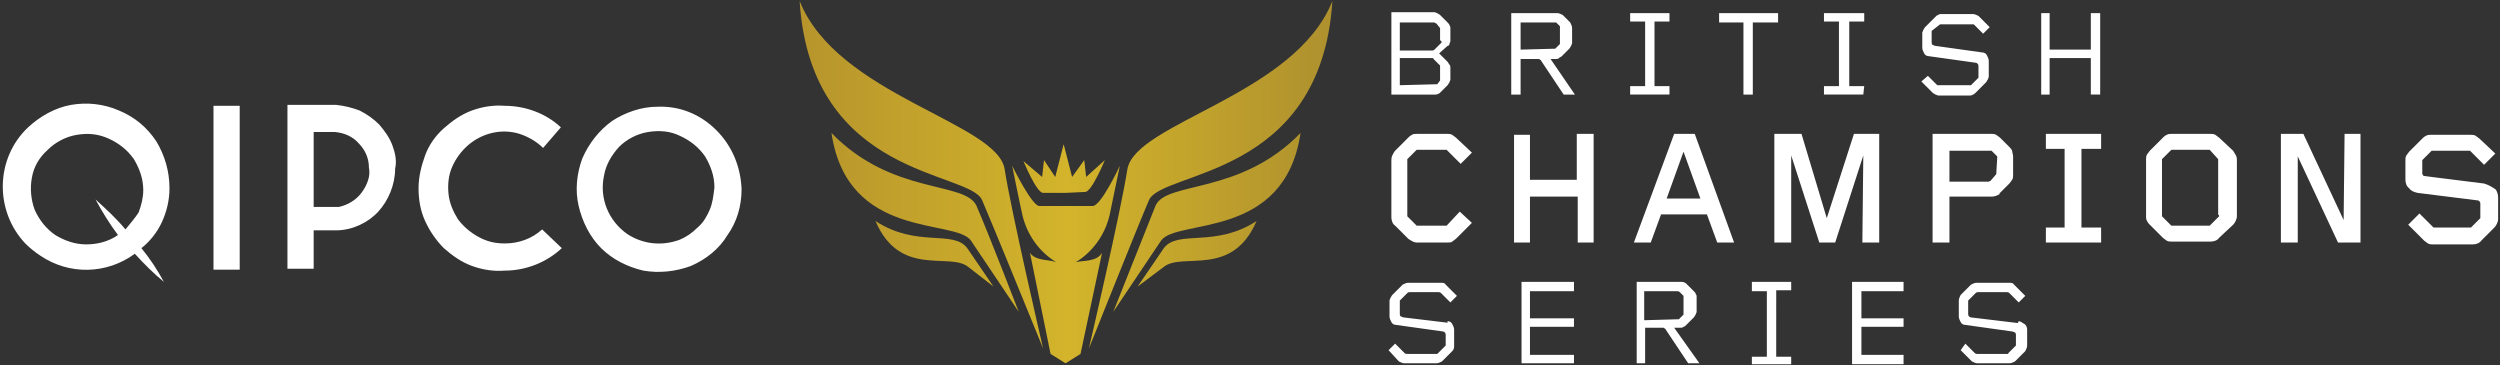 <?xml version="1.0" encoding="utf-8"?>
<!-- Generator: Adobe Illustrator 26.2.0, SVG Export Plug-In . SVG Version: 6.00 Build 0)  -->
<svg version="1.1" id="Layer_1" xmlns="http://www.w3.org/2000/svg" xmlns:xlink="http://www.w3.org/1999/xlink" x="0px" y="0px"
	 viewBox="0 0 267 39" style="enable-background:new 0 0 267 39;" xml:space="preserve">
<rect x="0" y="0" width="267" height="39" fill="#333333" stroke="none"/>
<style type="text/css">
	.st0{fill:#FFFFFF;}
	.st1{fill:url(#SVGID_1_);}
</style>
<path class="st0" d="M162.5,38.8h5.6v-0.9h-4.7v-3h4.7V34h-4.7v-2.9h4.7v-1h-5.6L162.5,38.8z M178.8,35h0.7c0.1,0,0.2,0,0.3-0.1
	c0.1,0,0.2-0.1,0.3-0.2l0.8-0.8c0.1-0.1,0.1-0.2,0.2-0.3c0-0.1,0.1-0.2,0.1-0.3v-1.6c0-0.1,0-0.2-0.1-0.3c0-0.1-0.1-0.2-0.2-0.3
	l-0.8-0.8c-0.1-0.1-0.3-0.2-0.5-0.2h-4.8v8.7h0.9V35h1.9c0.1,0,0.1,0,0.2,0.1c0.1,0,0.1,0.1,0.1,0.1l2.4,3.6h1.2L178.8,35L178.8,35z
	 M175.6,34.2v-3.1h3.5c0.1,0,0.2,0,0.3,0.1l0.4,0.4v2l-0.4,0.4l-0.1,0.1h-0.2C179.1,34.1,175.6,34.2,175.6,34.2z M154.9,34.5l-5-0.6
	c-0.1,0-0.2-0.1-0.3-0.1c-0.1-0.1-0.1-0.2-0.1-0.3v-1.4l0.8-0.8c0.1-0.1,0.2-0.1,0.3-0.1h3c0.1,0,0.2,0,0.3,0.1l1,1l0.7-0.7
	l-1.2-1.2c-0.1-0.2-0.3-0.2-0.6-0.2h-3.4c-0.2,0-0.4,0.1-0.6,0.2l-1.1,1.1c-0.1,0.1-0.1,0.2-0.2,0.3c0,0.1-0.1,0.2-0.1,0.3v1.7
	c0,0.2,0.1,0.4,0.2,0.6c0.1,0.2,0.3,0.3,0.5,0.3l5,0.7c0.1,0,0.2,0.1,0.2,0.1c0.1,0.1,0.1,0.2,0.1,0.3v1.1l-0.8,0.8l-0.1,0.1h-3.2
	c-0.1,0-0.2,0-0.3-0.1l-1-1l-0.7,0.7l1.1,1.2c0.2,0.1,0.4,0.2,0.6,0.2h3.4c0.2,0,0.4-0.1,0.6-0.2l1.1-1.1c0.2-0.2,0.2-0.4,0.2-0.6
	v-1.7c0-0.2-0.1-0.4-0.2-0.6c-0.1-0.2-0.3-0.3-0.5-0.3v0.2L154.9,34.5z M187.1,31.1h1.6v7h-1.6v0.8h4.2v-0.8h-1.6V31h1.6v-0.9h-4.2
	V31.1z M215.5,34.5l-5-0.6c-0.1,0-0.2-0.1-0.2-0.1c-0.1-0.1-0.1-0.2-0.1-0.3v-1.4l0.8-0.8c0.1-0.1,0.2-0.1,0.3-0.1h3
	c0.1,0,0.2,0,0.3,0.1l1,1l0.7-0.7l-1.2-1.2c-0.1-0.2-0.3-0.2-0.6-0.2h-3.4c-0.2,0-0.4,0.1-0.6,0.2l-1.1,1.1
	c-0.1,0.2-0.2,0.4-0.2,0.6v1.7c0,0.2,0.1,0.4,0.2,0.6c0.1,0.2,0.3,0.3,0.5,0.3l5,0.7c0.1,0,0.2,0.1,0.3,0.1c0.1,0.1,0.1,0.2,0.1,0.3
	v1.1l-0.8,0.8c0,0.1-0.1,0.1-0.1,0.1h-3.2c-0.1,0-0.2,0-0.3-0.1l-1-1l-0.5,0.7l1.2,1.2c0.2,0.1,0.4,0.2,0.6,0.2h3.4
	c0.2,0,0.4-0.1,0.6-0.2l1.1-1.1c0.1-0.2,0.2-0.4,0.2-0.6v-1.7c0-0.2-0.1-0.5-0.3-0.6s-0.4-0.3-0.6-0.3L215.5,34.5L215.5,34.5z
	 M197.8,38.9h5.5v-1h-4.5v-3h4.5V34h-4.5v-2.9h4.5v-1h-5.5V38.9z M218.9,6.2h4.4v3.9h1V1.4h-1v3.9h-4.4V1.4H218v8.7h0.9V6.2z
	 M178.3,9.2h-1.6V2.3h1.6V1.4h-4.2v0.9h1.6v6.9h-1.6v0.9h4.2V9.2z M154.8,4.7c0-0.1,0.1-0.2,0.1-0.3V3c0-0.1,0-0.2-0.1-0.3
	c0-0.1-0.1-0.2-0.2-0.3l-0.8-0.8c-0.1-0.1-0.2-0.1-0.3-0.2c-0.1,0-0.2-0.1-0.3-0.1h-4.6v8.8h4.7c0.2,0,0.4-0.1,0.5-0.2l0.8-0.8
	c0.1-0.1,0.1-0.2,0.2-0.3c0-0.1,0.1-0.2,0.1-0.3V7.2c0-0.1,0-0.2-0.1-0.3s-0.1-0.2-0.2-0.3l-0.9-0.9l0.9-0.8
	C154.7,4.9,154.8,4.8,154.8,4.7L154.8,4.7z M153.8,7v1.6L153.5,9h-0.2l-3.8,0.1V6.2h3.5c0.1,0,0.1,0.1,0.1,0.1L153.8,7z M153.9,4.6
	l-0.7,0.7c-0.1,0.1-0.2,0.1-0.3,0.1h-3.4v-3h3.7c0,0,0.1,0.1,0.2,0.1l0.4,0.5v1.3C154,4.4,154,4.5,153.9,4.6z M165.6,6.3h0.6
	c0.1,0,0.2,0,0.3-0.1s0.2-0.1,0.3-0.2l0.8-0.8c0.1-0.1,0.1-0.2,0.2-0.3c0-0.1,0.1-0.2,0.1-0.3V3c0-0.2-0.1-0.4-0.2-0.6l-0.8-0.8
	c-0.2-0.1-0.4-0.2-0.6-0.2h-4.9v8.7h1V6.3h1.9c0.1,0,0.1,0,0.2,0.1c0.1,0,0.1,0.1,0.1,0.1l2.4,3.6h1.2L165.6,6.3L165.6,6.3z
	 M162.4,5.3V2.4h3.8l0.4,0.4v1.9l-0.4,0.4l-0.1,0.1L162.4,5.3L162.4,5.3z M199.1,9.2h-1.6V2.3h1.6V1.4h-4.3v0.9h1.6v6.9h-1.6v0.9
	h4.2L199.1,9.2z M211.3,8.3l-0.8,0.8h-3.6l-1-1l-0.7,0.6l1.2,1.2c0.1,0.1,0.2,0.1,0.3,0.2c0.1,0,0.2,0.1,0.3,0.1h3.4
	c0.1,0,0.2,0,0.3-0.1c0.1,0,0.2-0.1,0.3-0.2l1.1-1.1c0.1-0.1,0.1-0.2,0.2-0.3c0-0.1,0.1-0.2,0.1-0.3V6.5c0-0.2-0.1-0.4-0.2-0.6
	c-0.1-0.2-0.3-0.3-0.5-0.3l-5-0.7c-0.1,0-0.2-0.1-0.3-0.1c-0.1-0.1-0.1-0.2-0.1-0.3V3.3l0.9-0.7h3.6l1,1l0.7-0.7l-1.2-1.2
	c-0.2-0.1-0.4-0.2-0.6-0.2h-3.4c-0.1,0-0.2,0-0.3,0.1c-0.1,0-0.2,0.1-0.3,0.2l-1.1,1.1c-0.1,0.1-0.1,0.2-0.2,0.3
	c0,0.1-0.1,0.2-0.1,0.3v1.6c0,0.2,0.1,0.4,0.2,0.6c0.1,0.2,0.3,0.3,0.5,0.3l5,0.7c0.1,0,0.2,0.1,0.2,0.1c0.1,0.1,0.1,0.2,0.1,0.3
	v1.3L211.3,8.3L211.3,8.3z M187.2,10.1V2.4h2.7v-1h-6.3v1h2.6v7.7H187.2z M265.3,19.6l-6.4-0.8c-0.1,0-0.1,0-0.1-0.1l-0.1-0.1v-1.5
	l1-1h4.1l1.5,1.5l1.2-1.2l-1.7-1.6c-0.1-0.1-0.3-0.2-0.4-0.3c-0.2-0.1-0.3-0.1-0.5-0.1h-4.3c-0.2,0-0.3,0-0.5,0.1s-0.3,0.2-0.4,0.3
	l-1.4,1.4c-0.1,0.1-0.2,0.3-0.3,0.4c-0.1,0.2-0.1,0.3-0.1,0.5v2.1c0,0.3,0.1,0.7,0.4,0.9c0.2,0.3,0.5,0.4,0.9,0.5l6.4,0.8
	c0.1,0,0.1,0,0.2,0.1c0,0,0.1,0.1,0.1,0.2v1.6l-1,1h-4l-1.5-1.5l-1.2,1.2l1.7,1.7c0.1,0.1,0.3,0.2,0.4,0.3c0.2,0.1,0.3,0.1,0.5,0.1
	h4.3c0.3,0,0.7-0.1,0.9-0.4l1.4-1.4c0.2-0.2,0.4-0.6,0.4-0.9v-2.3c0-0.3-0.1-0.7-0.3-0.9C265.9,19.8,265.6,19.7,265.3,19.6z
	 M238.8,16.6c-0.1-0.2-0.2-0.3-0.3-0.5l-1.5-1.4c-0.1-0.1-0.3-0.2-0.4-0.3c-0.2-0.1-0.3-0.1-0.5-0.1h-4.2c-0.2,0-0.3,0-0.5,0.1
	s-0.3,0.2-0.4,0.3l-1.4,1.4c-0.1,0.1-0.2,0.3-0.3,0.4c-0.1,0.2-0.1,0.3-0.1,0.5v6.1c0,0.2,0,0.3,0.1,0.5s0.2,0.3,0.3,0.4l1.4,1.4
	c0.1,0.1,0.3,0.2,0.4,0.3c0.2,0.1,0.3,0.1,0.5,0.1h4.2c0.3,0,0.7-0.1,0.9-0.4l1.5-1.4c0.2-0.2,0.4-0.6,0.4-0.9v-6
	C238.9,17,238.9,16.8,238.8,16.6L238.8,16.6z M237,23.1l-1,1h-4.1l-1-1V17l1-1h4.1l0.9,1v5.9C237,23,237,23,237,23.1L237,23.1z
	 M198.9,25.9h1.8V14.3H198l-2.9,9l-2.7-9h-2.9v11.6h1.8v-9.3l3,9.3h1.7l3-9.3L198.9,25.9z M214.9,16.1c-0.1-0.2-0.2-0.3-0.3-0.4
	l-1-1c-0.1-0.1-0.3-0.2-0.4-0.3c-0.2-0.1-0.3-0.1-0.5-0.1h-6.3v11.6h1.8V21h4.5c0.3,0,0.6-0.1,0.9-0.3h-0.1l1.1-1.1
	c0.1-0.1,0.2-0.3,0.3-0.4c0.1-0.2,0.1-0.3,0.1-0.5v-2C215,16.5,214.9,16.3,214.9,16.1z M213.2,18.6
	C213.2,18.6,213.1,18.7,213.2,18.6l-0.6,0.7l-0.2,0.1h-4.2v-3.3h4.5l0.6,0.6v0.2L213.2,18.6C213.1,18.6,213.2,18.6,213.2,18.6z
	 M218.5,15.9h2v8.4h-2v1.6h5.9v-1.6h-2.1v-8.4h2.1v-1.6h-5.9V15.9z M181,14.3h-2.2l-4.3,11.6h1.8l1.1-3h4.9l1.1,3h1.8L181,14.3
	L181,14.3z M178,21.2l1.8-5l1.8,5H178z M168.4,19.2h-5v-4.8h-1.7v11.5h1.7V21h5.1v4.9h1.7V14.3h-1.8V19.2z M250.3,23.5l-4.3-9.2
	h-2.4v11.6h1.8v-9.2l4.3,9.2h2.4V14.3h-1.7L250.3,23.5z M154.5,24.1C154.5,24.1,154.4,24.1,154.5,24.1h-3.2l-1-1V17l1-1h3.2l1.5,1.5
	l1.2-1.2l-1.7-1.6c-0.1-0.1-0.3-0.2-0.4-0.3c-0.2-0.1-0.3-0.1-0.5-0.1h-3.3c-0.2,0-0.4,0-0.5,0.1c-0.2,0.1-0.3,0.2-0.4,0.3l-1.4,1.4
	c-0.1,0.1-0.2,0.3-0.3,0.5s-0.1,0.4-0.1,0.6v6c0,0.3,0.1,0.7,0.4,0.9l1.4,1.4c0.3,0.2,0.6,0.4,0.9,0.4h3.3c0.2,0,0.4,0,0.5-0.1
	s0.3-0.2,0.4-0.3l1.7-1.7l-1.3-1.2L154.5,24.1L154.5,24.1z"/>
<linearGradient id="SVGID_1_" gradientUnits="userSpaceOnUse" x1="85.712" y1="19.45" x2="142.298" y2="19.45">
	<stop  offset="0" style="stop-color:#B7952C"/>
	<stop  offset="0.5" style="stop-color:#D3B42B"/>
	<stop  offset="1" style="stop-color:#AE902E"/>
</linearGradient>
<path class="st1" d="M124.3,26.5l-2.8,4.1l2.8-2.1c2-1.6,7.3,1.2,9.9-4.9C129.8,26.5,125.8,24.5,124.3,26.5z M142.3,0.1
	c-4,10.1-21.1,13-21.9,18c-0.7,4.5-4.1,19.1-4.1,19.1s5.4-13.5,6.4-15.8C124,18.2,141.1,19.1,142.3,0.1z M123.4,22l-4.5,11.3
	l5.1-7.6c1.7-2.4,13.2,0,14.9-11.5C132.4,20.9,124.5,19.3,123.4,22z M103.3,26.5l2.8,4.1l-2.7-2.1c-2-1.6-7.3,1.2-9.9-4.9
	C97.9,26.5,101.8,24.5,103.3,26.5z M85.4,0.1c4,10.1,21.2,13,21.9,18c0.7,4.5,4.1,19.1,4.1,19.1s-5.5-13.5-6.5-15.8
	C103.6,18.2,86.6,19.1,85.4,0.1z M104.3,22c1.5,3.5,4.5,11.3,4.5,11.3l-5.1-7.6c-1.7-2.4-13.2,0-14.9-11.5
	C95.3,20.9,103.1,19.3,104.3,22z M113.8,20.6h-2.4c-0.7,0-2.1-3.4-2.1-3.4l2,1.7l0.2-1.8l1.2,1.8l0.9-3.5l0.9,3.5l1.3-1.8l0.2,1.8
	l2-1.8c0,0-1.4,3.4-2.1,3.4C115.9,20.5,113.8,20.6,113.8,20.6z M112.2,37.8L110,27c0.6,0.9,2.1,0.7,2.8,1c-1.8-1.1-3.1-2.9-3.6-5
	c-0.3-1.3-1.1-5.3-1.1-5.3s2.1,4.3,2.9,4.3h5.7c0.9,0,2.9-4.3,2.9-4.3l-1.1,5.3c-0.5,2.1-1.8,3.9-3.6,5c0.7-0.2,2.2,0,2.8-1
	l-2.3,10.8l-1.6,1L112.2,37.8z"/>
<path class="st0" d="M22.8,11.3h2.8v17.5h-2.8V11.3z M53.9,26c-1,0-1.9-0.2-2.8-0.7c-0.9-0.5-1.6-1.1-2.2-1.9
	c-0.5-0.8-0.9-1.7-1-2.7s0-2,0.4-2.9s1-1.7,1.7-2.3c1.5-1.3,3.6-1.8,5.5-1.2c0.9,0.3,1.8,0.8,2.5,1.5l1.9-2.2
	c-1.6-1.5-3.8-2.3-6-2.3c-1.2-0.1-2.4,0.1-3.5,0.5s-2.1,1.1-3,1.9c-0.9,0.8-1.6,1.8-2,2.9s-0.7,2.3-0.7,3.5s0.2,2.4,0.7,3.5
	s1.2,2.1,2,2.9c0.9,0.8,1.9,1.5,3,1.9s2.3,0.6,3.5,0.5c2.3,0,4.5-0.9,6.1-2.4l-2.1-2C56.8,25.5,55.4,26,53.9,26z M76.5,13.9
	c-1.7-1.7-3.9-2.6-6.3-2.5c-1.7,0-3.4,0.6-4.8,1.5c-1.4,1-2.5,2.4-3.2,4c-0.6,1.6-0.8,3.4-0.4,5.1c0.4,1.7,1.2,3.3,2.4,4.5
	c1.2,1.2,2.8,2,4.5,2.4c1.7,0.3,3.5,0.1,5.1-0.5c1.6-0.7,3-1.8,3.9-3.3c1-1.4,1.5-3.1,1.5-4.9C79.1,17.8,78.2,15.6,76.5,13.9z
	 M75.8,22.4c-0.3,0.7-0.7,1.4-1.3,1.9c-0.6,0.6-1.2,1-1.9,1.3c-1.9,0.7-3.9,0.5-5.6-0.6c-2-1.4-3-3.8-2.5-6.2
	c0.2-1.2,0.8-2.2,1.6-3.1c0.8-0.8,1.9-1.4,3.1-1.6c1.2-0.2,2.4-0.1,3.4,0.4c1.1,0.5,2,1.2,2.7,2.2c0.6,1,1,2.1,1,3.3
	C76.2,20.9,76.1,21.7,75.8,22.4z M17.3,23.7c0.5-1.1,0.8-2.3,0.8-3.6c0-1.8-0.5-3.5-1.4-5c-1-1.5-2.3-2.6-4-3.3
	c-1.6-0.7-3.4-0.9-5.1-0.6c-1.7,0.3-3.3,1.2-4.6,2.4c-3.5,3.3-3.6,8.9-0.3,12.4c0.5,0.5,1,0.9,1.6,1.3c3.1,2.1,7.1,2,10.1-0.2
	c1,1.1,2,2.1,3.1,3c-0.7-1.3-1.5-2.5-2.4-3.6C16,25.8,16.8,24.8,17.3,23.7z M13.4,24.5c-1-1.2-2.1-2.2-3.2-3.2
	c0.7,1.3,1.5,2.6,2.4,3.8c-1,0.7-2.2,1-3.4,1s-2.3-0.4-3.3-1c-1-0.7-1.7-1.6-2.2-2.7c-0.4-1.1-0.5-2.3-0.3-3.4
	c0.2-1.2,0.8-2.2,1.7-3c0.8-0.8,1.9-1.4,3.1-1.6c1.2-0.2,2.3-0.1,3.4,0.4s2,1.2,2.7,2.2c0.6,1,1,2.1,1,3.3c0,0.8-0.2,1.6-0.5,2.4
	C14.4,23.3,13.9,23.9,13.4,24.5z M41.9,15.5c-0.3-0.8-0.8-1.5-1.4-2.2c-0.6-0.6-1.3-1.1-2.1-1.5c-0.8-0.3-1.6-0.5-2.5-0.6h-5.2v17.5
	h2.8v-4.1h2.4c1.7,0,3.4-0.8,4.5-2s1.8-2.9,1.8-4.6C42.4,17.2,42.2,16.3,41.9,15.5z M38.6,20.6c-0.6,0.8-1.5,1.3-2.4,1.5h-2.7v-8
	h2.3c1,0.1,1.9,0.5,2.5,1.2c0.7,0.7,1.1,1.6,1.1,2.6C39.6,18.8,39.2,19.8,38.6,20.6z"/>
</svg>
